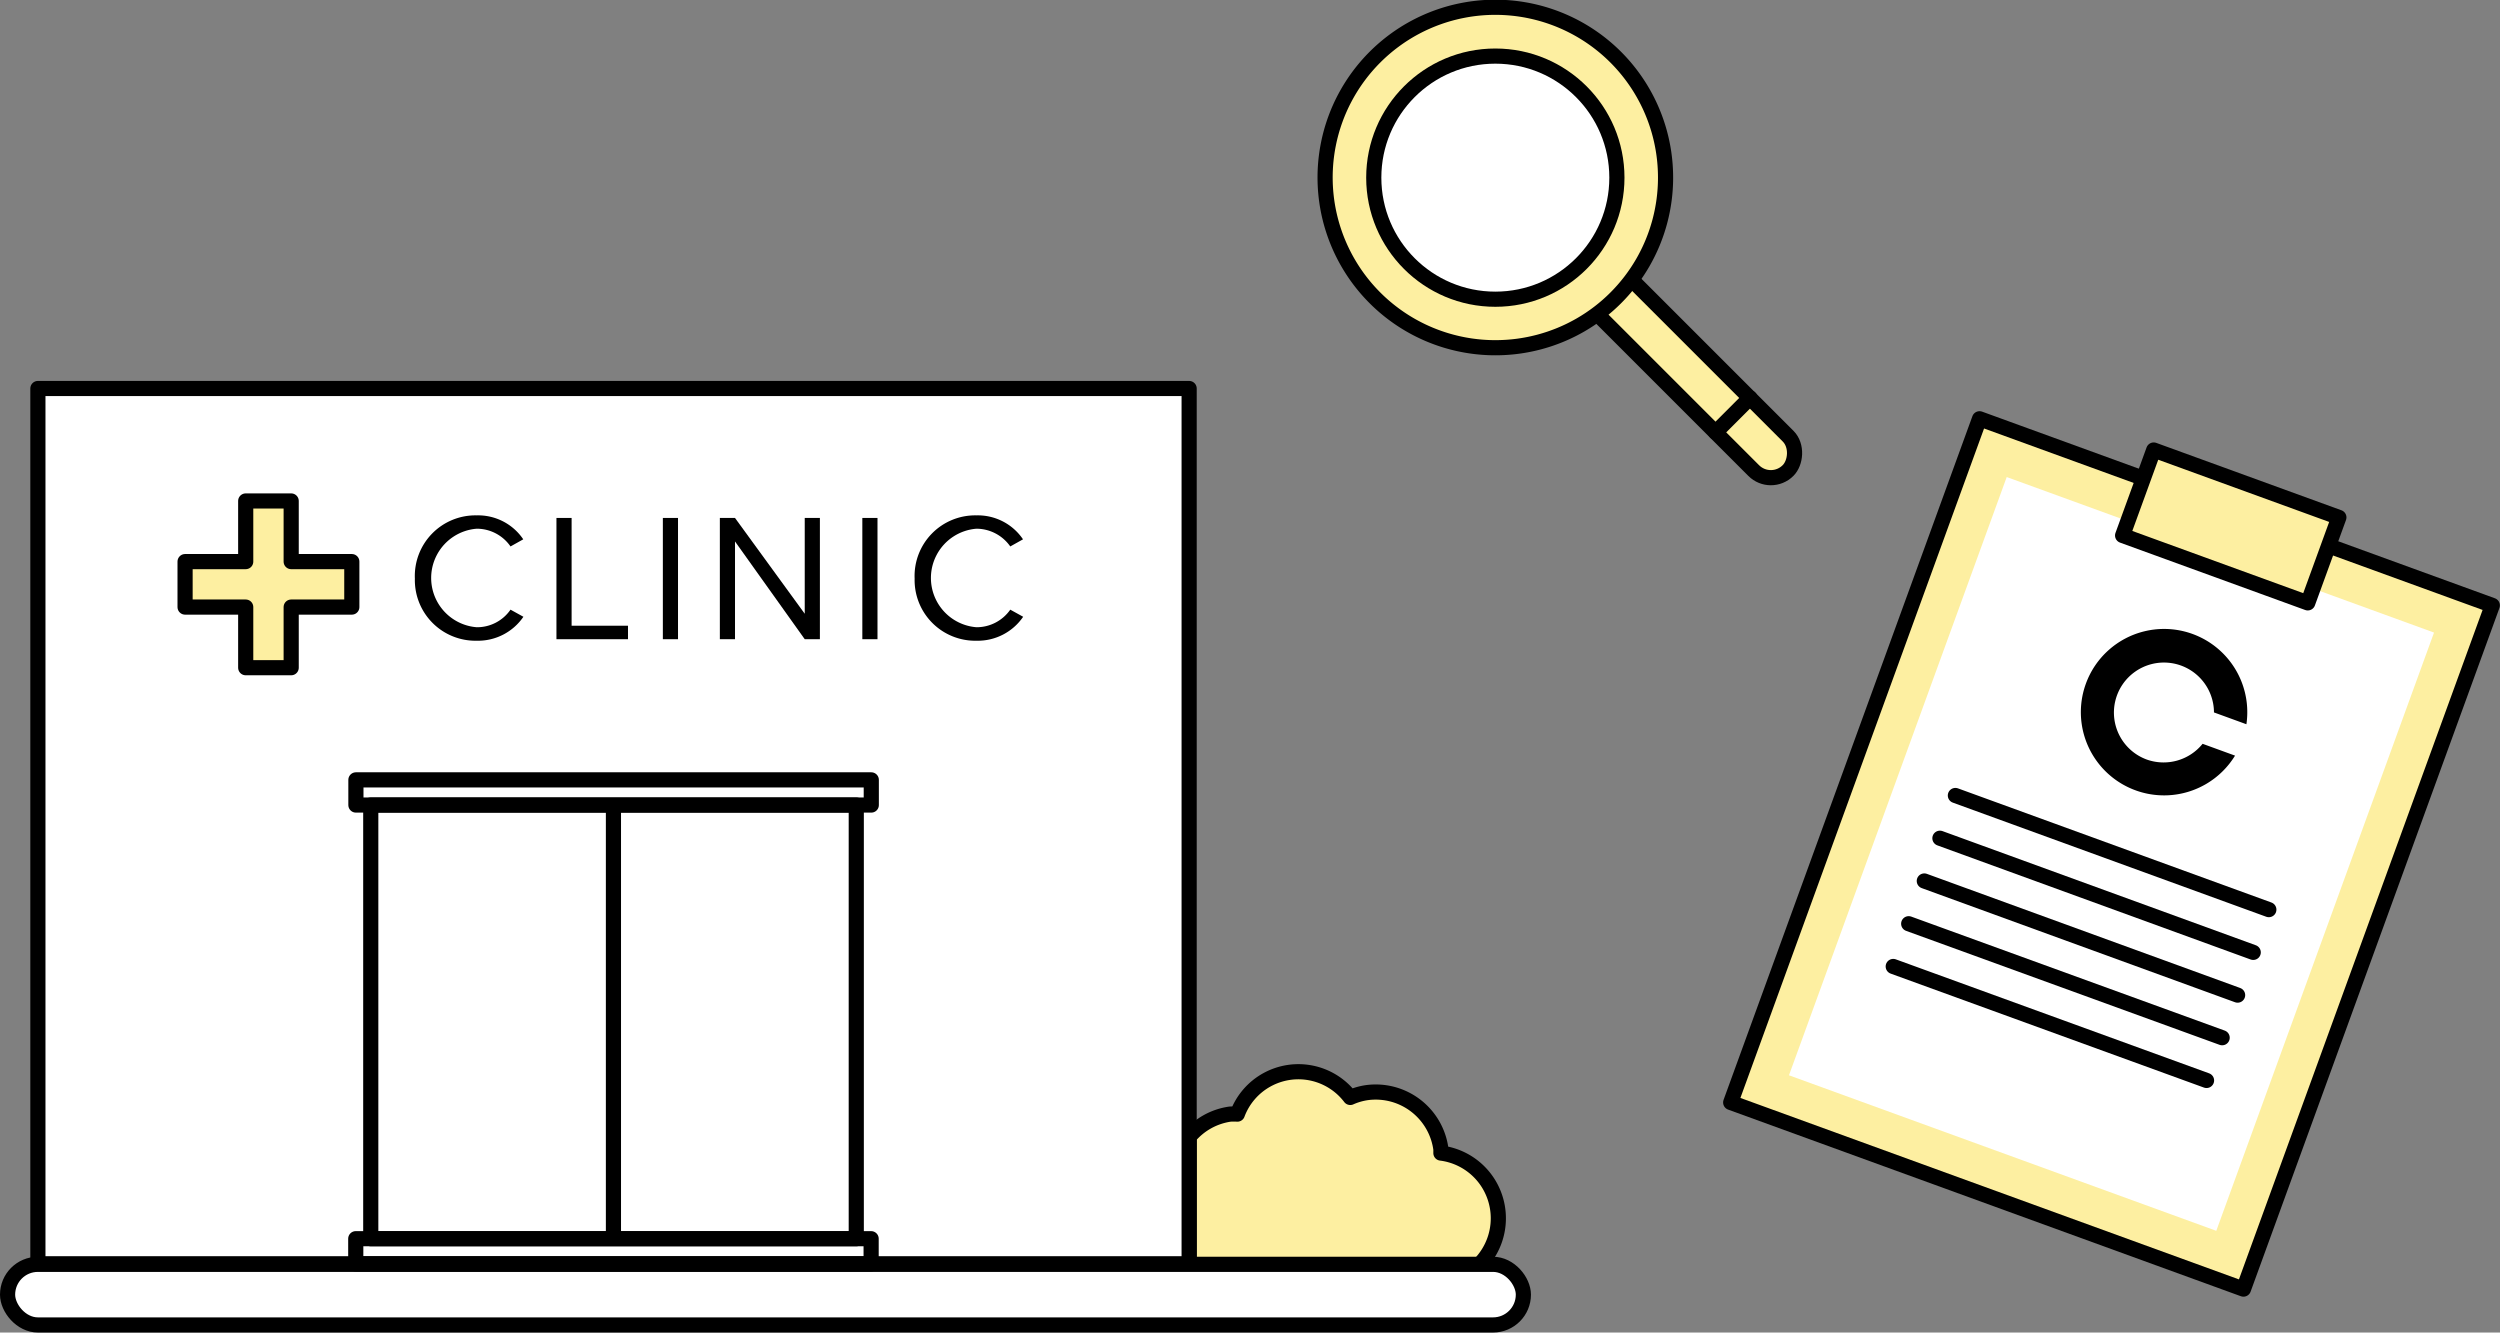 <svg xmlns="http://www.w3.org/2000/svg" viewBox="0 0 164.93 87.91"><rect x="0" y="0" width="164.93" height="87.91" fill="#808080" stroke="none"/><path d="M98.81,79.8a4.33,4.33,0,0,0-3.75-3.73c0-.08,0-.16,0-.25a4.34,4.34,0,0,0-4.86-3.74,4.14,4.14,0,0,0-1.12.32,4.3,4.3,0,0,0-7.45,1.1,3.85,3.85,0,0,0-.48,0A4.32,4.32,0,0,0,78.45,75v8.45H97.57A4.34,4.34,0,0,0,98.81,79.8Z" fill="#fdefa1" stroke="#000" stroke-linecap="round" stroke-linejoin="round"/><rect x="2.5" y="25.63" width="75.95" height="57.75" fill="#fff" stroke="#000" stroke-linecap="round" stroke-linejoin="round"/><rect x="0.5" y="83.41" width="100" height="4" rx="2" fill="#fff" stroke="#000" stroke-linecap="round" stroke-linejoin="round"/><rect x="24.46" y="53.11" width="32.03" height="28.61" fill="none" stroke="#000" stroke-linecap="round" stroke-linejoin="round"/><rect x="23.47" y="81.72" width="34" height="1.66" fill="none" stroke="#000" stroke-linecap="round" stroke-linejoin="round"/><rect x="23.48" y="51.45" width="34" height="1.66" fill="none" stroke="#000" stroke-linecap="round" stroke-linejoin="round"/><rect x="39.97" y="53.11" width="1" height="28.61"/><polygon points="23.21 37.05 19.21 37.05 19.21 33.05 16.21 33.05 16.21 37.05 12.21 37.05 12.21 40.05 16.21 40.05 16.21 44.05 19.21 44.05 19.21 40.05 23.21 40.05 23.21 37.05" fill="#fdefa1" stroke="#000" stroke-linecap="round" stroke-linejoin="round"/><path d="M27.37,38.17A4,4,0,0,1,31.45,34a3.59,3.59,0,0,1,3.07,1.58l-.84.47a2.71,2.71,0,0,0-2.23-1.17,3.26,3.26,0,0,0,0,6.5,2.68,2.68,0,0,0,2.23-1.16l.85.47a3.63,3.63,0,0,1-3.08,1.58A4,4,0,0,1,27.37,38.17Z"/><path d="M36.71,34.17h1v7.11h3.72v.89H36.71Z"/><path d="M43.73,34.17h1v8h-1Z"/><path d="M48.49,35.72v6.45h-1v-8h1l4.6,6.32V34.17h1v8h-1Z"/><path d="M56.89,34.17h1v8h-1Z"/><path d="M60.34,38.17A4,4,0,0,1,64.42,34a3.6,3.6,0,0,1,3.07,1.58l-.84.47a2.74,2.74,0,0,0-2.23-1.17,3.26,3.26,0,0,0,0,6.5,2.71,2.71,0,0,0,2.23-1.16l.85.47a3.63,3.63,0,0,1-3.08,1.58A4,4,0,0,1,60.34,38.17Z"/><rect x="121.3" y="32.34" width="36" height="48" transform="translate(27.67 -44.25) rotate(20)" fill="#fdefa1" stroke="#000" stroke-linecap="round" stroke-linejoin="round"/><rect x="124.3" y="35.34" width="30" height="42" transform="translate(27.67 -44.25) rotate(20)" fill="#fff"/><path d="M141.63,50.11A3.3,3.3,0,1,1,146.06,47l2.14.78a5.49,5.49,0,1,0-.75,2.07l-2.14-.78A3.31,3.31,0,0,1,141.63,50.11Z"/><rect x="140.67" y="31.73" width="13" height="6" transform="translate(20.75 -48.24) rotate(20)" fill="#fdefa1" stroke="#000" stroke-linecap="round" stroke-linejoin="round"/><line x1="124.9" y1="63.76" x2="145.57" y2="71.28" fill="#e6e6e6" stroke="#000" stroke-linecap="round" stroke-linejoin="round"/><line x1="125.92" y1="60.94" x2="146.6" y2="68.46" fill="#e6e6e6" stroke="#000" stroke-linecap="round" stroke-linejoin="round"/><line x1="126.95" y1="58.12" x2="147.62" y2="65.65" fill="#e6e6e6" stroke="#000" stroke-linecap="round" stroke-linejoin="round"/><line x1="127.98" y1="55.3" x2="148.65" y2="62.83" fill="#e6e6e6" stroke="#000" stroke-linecap="round" stroke-linejoin="round"/><line x1="129" y1="52.48" x2="149.68" y2="60.01" fill="#e6e6e6" stroke="#000" stroke-linecap="round" stroke-linejoin="round"/><rect x="102.22" y="22.91" width="18.45" height="3.21" rx="1.6" transform="translate(49.97 -71.62) rotate(45)" fill="#fdefa1" stroke="#000" stroke-linecap="round" stroke-linejoin="round"/><line x1="115.45" y1="26.25" x2="113.18" y2="28.52" fill="#e6e6e6" stroke="#000" stroke-linecap="round" stroke-linejoin="round"/><path d="M109.88,11.72A11.23,11.23,0,1,0,98.65,22.94,11.22,11.22,0,0,0,109.88,11.72Z" fill="#fdefa1" stroke="#000" stroke-linecap="round" stroke-linejoin="round"/><circle cx="98.65" cy="11.72" r="8.02" fill="#fff" stroke="#000" stroke-linecap="round" stroke-linejoin="round"/></svg>